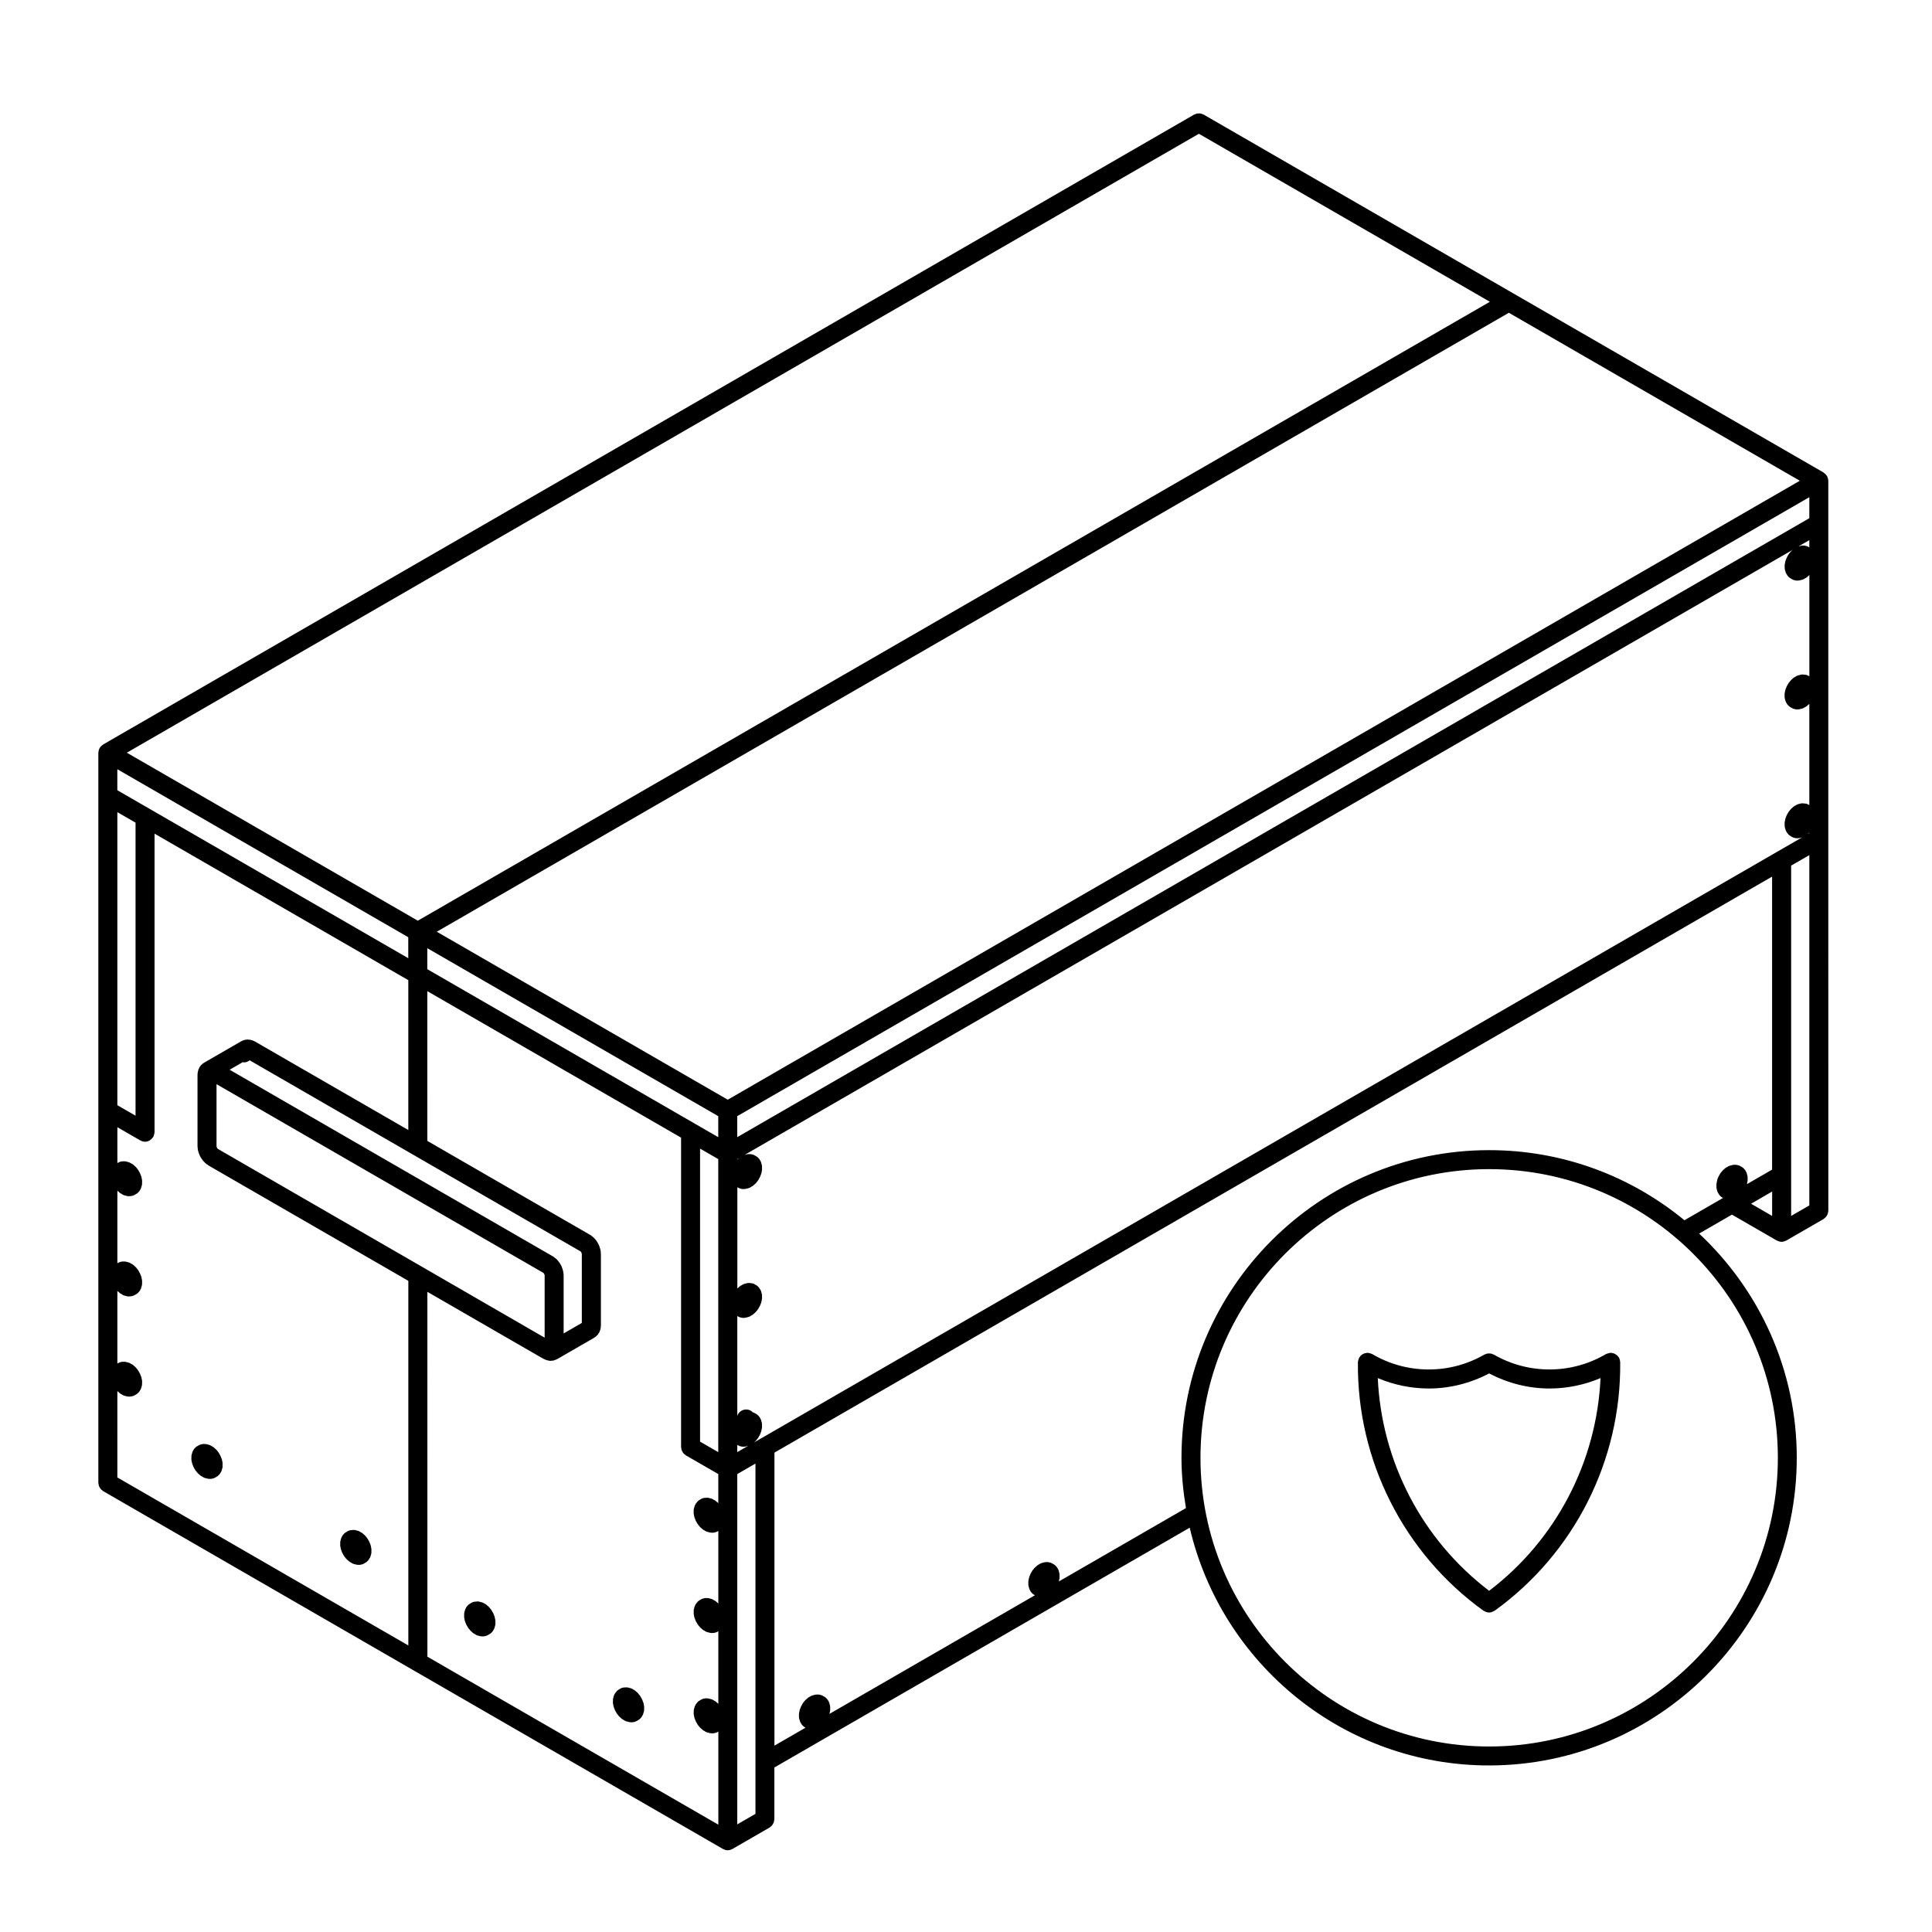 <?xml version="1.0" encoding="UTF-8"?>
<!-- Uploaded to: ICON Repo, www.iconrepo.com, Generator: ICON Repo Mixer Tools -->
<svg fill="#000000" width="800px" height="800px" version="1.1" viewBox="144 144 512 512" xmlns="http://www.w3.org/2000/svg">
 <g>
  <path d="m628.45 270.92c-0.023-0.109-0.055-0.223-0.098-0.332-0.035-0.105-0.074-0.207-0.121-0.309-0.023-0.047-0.023-0.102-0.051-0.141-0.023-0.039-0.074-0.07-0.105-0.109-0.059-0.098-0.121-0.172-0.195-0.258-0.082-0.098-0.16-0.176-0.258-0.258-0.086-0.074-0.168-0.137-0.258-0.195-0.047-0.031-0.07-0.074-0.105-0.102l-82.145-47.422-82.137-47.43c-0.09-0.055-0.188-0.055-0.281-0.098-0.168-0.074-0.328-0.141-0.508-0.176-0.156-0.031-0.312-0.031-0.473-0.031s-0.312 0-0.473 0.031c-0.18 0.035-0.344 0.105-0.516 0.176-0.086 0.043-0.18 0.043-0.27 0.098l-289.14 166.94c-0.039 0.023-0.066 0.066-0.105 0.098-0.098 0.059-0.18 0.125-0.273 0.207-0.086 0.078-0.168 0.148-0.242 0.238-0.07 0.09-0.137 0.168-0.195 0.258-0.023 0.051-0.074 0.07-0.102 0.117-0.023 0.047-0.023 0.102-0.051 0.141-0.051 0.102-0.09 0.195-0.121 0.309-0.039 0.109-0.07 0.223-0.098 0.336-0.02 0.105-0.035 0.215-0.039 0.324 0 0.055-0.031 0.102-0.031 0.145v193.49c0 0.105 0.047 0.195 0.059 0.301 0.02 0.176 0.047 0.344 0.105 0.516 0.051 0.156 0.125 0.293 0.207 0.43 0.082 0.137 0.156 0.266 0.262 0.395 0.121 0.133 0.258 0.242 0.402 0.348 0.082 0.066 0.133 0.141 0.223 0.195l82.141 47.43 82.141 47.422h0.004c0.039 0.023 0.086 0.02 0.121 0.039 0.336 0.176 0.711 0.297 1.117 0.297l0.004 0.004 0.004-0.004c0.406 0 0.781-0.117 1.117-0.297 0.039-0.02 0.086-0.016 0.121-0.039h0.004l9.859-5.691c0.09-0.055 0.141-0.133 0.223-0.195 0.145-0.105 0.281-0.215 0.402-0.348 0.105-0.125 0.18-0.258 0.262-0.395 0.082-0.137 0.156-0.273 0.211-0.43 0.055-0.168 0.082-0.332 0.105-0.516 0.012-0.105 0.059-0.191 0.059-0.301v-13.723l110.07-63.551c8.422 36.047 40.754 63.008 79.328 63.008 44.961 0 81.547-36.582 81.547-81.543 0-23.426-9.992-44.523-25.871-59.41l8.691-5.019 11.887 6.863s0.004 0 0.012 0.004c0.039 0.02 0.082 0.02 0.117 0.039 0.344 0.172 0.715 0.293 1.125 0.297h0.012 0.012c0.406-0.004 0.777-0.121 1.125-0.297 0.039-0.02 0.082-0.02 0.117-0.039 0.004-0.004 0.012-0.004 0.012-0.004l9.859-5.691c0.09-0.051 0.137-0.137 0.223-0.195 0.141-0.105 0.281-0.215 0.398-0.352 0.105-0.117 0.188-0.25 0.266-0.387 0.082-0.137 0.156-0.273 0.207-0.43 0.059-0.168 0.086-0.332 0.105-0.516 0.016-0.105 0.066-0.191 0.066-0.301l-0.004-98.637v-94.852c0-0.055-0.031-0.098-0.031-0.141 0-0.109-0.012-0.223-0.035-0.332zm-166.73-91.469 77.113 44.523-284.11 164.02-77.109-44.52zm161.43 185.5c0.055-0.051 0.125-0.07 0.18-0.121l0.156-0.168v0.137l-0.414 0.238c0.035-0.027 0.051-0.062 0.078-0.086zm0.34-75.879c-0.039-0.023-0.074-0.039-0.105-0.059-0.102-0.051-0.188-0.125-0.297-0.16-0.031-0.012-0.055-0.039-0.09-0.051l-0.336-0.105c-0.328-0.105-0.66-0.137-0.969-0.102-0.016 0-0.023-0.004-0.039-0.004l-0.395 0.039c-0.105 0.012-0.188 0.066-0.289 0.09-0.117 0.023-0.23 0.031-0.344 0.074l2.863-1.652zm0-7.746-284.11 164.03v-5.566l284.11-164.03zm-325.67 194.29c0.012 0.004 0.02 0.004 0.035 0.012 0.023 0.02 0.035 0.055 0.059 0.074h0.004c0.016 0.02 0.02 0.047 0.039 0.059 0 0 0.004 0.004 0.012 0.004 0.012 0.016 0.016 0.035 0.023 0.051 0.004 0.012 0.016 0.012 0.023 0.02 0.016 0.023 0.02 0.055 0.035 0.082 0.004 0.012 0.016 0.012 0.02 0.02 0.016 0.023 0.016 0.055 0.031 0.082v0.004l0.082 0.246 0.004 0.09v18.234l-4.82 2.785v-15.395c0-0.023-0.016-0.047-0.016-0.074 0-0.023 0.012-0.047 0.012-0.07l-0.016-0.258c0-0.039-0.023-0.07-0.031-0.105 0-0.039 0.012-0.074 0.004-0.109l-0.039-0.273c-0.004-0.051-0.035-0.082-0.047-0.121-0.012-0.047 0-0.09-0.004-0.133l-0.07-0.273c-0.012-0.035-0.031-0.055-0.039-0.09-0.012-0.035 0-0.074-0.016-0.105l-0.098-0.281c-0.012-0.039-0.039-0.059-0.055-0.098-0.016-0.035-0.004-0.066-0.02-0.102l-0.098-0.277c-0.016-0.035-0.047-0.051-0.059-0.086-0.016-0.031-0.012-0.07-0.031-0.102l-0.141-0.266c-0.016-0.031-0.039-0.039-0.055-0.066-0.016-0.023-0.016-0.055-0.031-0.082l-0.16-0.258c-0.016-0.031-0.051-0.047-0.066-0.074-0.023-0.031-0.023-0.07-0.051-0.102l-0.18-0.242c-0.02-0.023-0.051-0.035-0.07-0.066-0.02-0.023-0.023-0.055-0.047-0.082l-0.191-0.223c-0.023-0.031-0.059-0.039-0.086-0.066-0.031-0.031-0.039-0.074-0.07-0.105l-0.207-0.195c-0.023-0.023-0.059-0.035-0.09-0.055-0.023-0.023-0.035-0.055-0.059-0.074l-0.211-0.172c-0.035-0.031-0.082-0.035-0.117-0.059-0.035-0.031-0.055-0.074-0.098-0.102l-0.215-0.141c-0.02-0.016-0.051-0.016-0.07-0.031-0.023-0.016-0.035-0.035-0.059-0.051l-85.617-49.434 3.481-2.004c0.082 0.012 0.145 0.051 0.227 0.055 0.051 0.004 0.098 0.004 0.145 0.004 0.551 0 1.039-0.227 1.457-0.551l43.289 24.992zm-41.84 4.176-54.145-31.262-0.039-0.023-0.047-0.035-0.066-0.066-0.027-0.031-0.082-0.105-0.094-0.188-0.047-0.102-0.031-0.082-0.004-0.023-0.016-0.086v-16.473l86.578 49.984c0.004 0.004 0.016 0.004 0.023 0.004 0.023 0.02 0.035 0.055 0.059 0.074 0.004 0.004 0.012 0.004 0.016 0.004 0.016 0.02 0.023 0.051 0.039 0.066 0 0.004 0.004 0.004 0.012 0.004 0.012 0.016 0.016 0.035 0.023 0.051 0.004 0.012 0.02 0.012 0.023 0.02 0.016 0.023 0.02 0.055 0.035 0.082 0.004 0.004 0.016 0.012 0.02 0.016 0.012 0.023 0.012 0.051 0.023 0.07 0.004 0.016 0.02 0.016 0.031 0.031 0.016 0.031 0.016 0.066 0.031 0.098 0.004 0.004 0.012 0.012 0.016 0.016 0.012 0.023 0.004 0.055 0.016 0.082 0 0.004 0.004 0.004 0.012 0.012v0.031c0 0.012-0.004 0.02-0.004 0.031v16.504zm-80.879-42.902v-77.66l4.82 2.781v77.664zm8.594-78.512-8.602-4.957v-5.57l77.102 44.523v5.562zm73.547 36.902 77.102 44.516v5.566l-6.082-3.508-71.027-41.012 0.004-5.562zm82.484 55.738c-0.059 0.051-0.133 0.07-0.188 0.125l-0.156 0.168v-0.141l0.422-0.242c-0.027 0.027-0.051 0.062-0.078 0.09zm-10.199-2.625 4.82 2.781v77.656l-4.82-2.781zm9.855 78.52c0.121 0.07 0.242 0.141 0.371 0.188 0.055 0.02 0.09 0.059 0.145 0.082l0.344 0.105c0.23 0.07 0.465 0.105 0.684 0.105h0.004c0.012 0 0.02 0.004 0.035 0.004 0.086 0 0.168-0.004 0.25-0.016l0.398-0.039c0.121-0.012 0.215-0.074 0.332-0.105 0.102-0.023 0.203-0.023 0.301-0.066l-2.867 1.656 0.008-1.914zm-2.519-91.48-77.109-44.516 284.11-164.03 77.109 44.516zm-161.76 77.199 0.16 0.172c0.051 0.055 0.121 0.074 0.176 0.121 0.059 0.055 0.09 0.121 0.156 0.172l0.422 0.312c0.047 0.035 0.105 0.02 0.156 0.051 0.117 0.082 0.211 0.176 0.336 0.238l0.422 0.18c0.137 0.059 0.273 0.055 0.406 0.086 0.117 0.031 0.211 0.09 0.332 0.105l0.398 0.039c0.098 0 0.18 0.004 0.266 0.004 0.242 0 0.488-0.035 0.734-0.105l0.336-0.105c0.031-0.012 0.047-0.031 0.074-0.039 0.203-0.07 0.379-0.191 0.562-0.312 0.074-0.055 0.172-0.09 0.238-0.145 0.031-0.031 0.07-0.039 0.102-0.066l0.262-0.242c0.246-0.23 0.43-0.492 0.551-0.77 0.004-0.016 0.023-0.023 0.035-0.039l0.168-0.363c0.047-0.102 0.035-0.191 0.066-0.293 0.051-0.145 0.121-0.289 0.141-0.441l0.055-0.465c0.012-0.102-0.023-0.176-0.023-0.273 0-0.105 0.039-0.203 0.031-0.309l-0.055-0.523c-0.004-0.082-0.055-0.137-0.07-0.211-0.016-0.086 0-0.16-0.02-0.242l-0.176-0.535c-0.02-0.066-0.07-0.109-0.098-0.172-0.023-0.066-0.016-0.133-0.051-0.195l-0.262-0.539c-0.023-0.055-0.082-0.09-0.105-0.141-0.031-0.055-0.035-0.121-0.074-0.176l-0.336-0.504c-0.039-0.059-0.105-0.098-0.152-0.145-0.047-0.051-0.059-0.121-0.105-0.172l-0.398-0.418c-0.055-0.055-0.121-0.082-0.18-0.125-0.059-0.055-0.098-0.125-0.16-0.176l-0.422-0.312c-0.086-0.059-0.188-0.082-0.277-0.125-0.086-0.047-0.145-0.117-0.238-0.156l-0.422-0.176c-0.109-0.051-0.211-0.035-0.324-0.066-0.137-0.035-0.25-0.105-0.398-0.121l-0.379-0.039h-0.016l-0.012-0.008c-0.035-0.004-0.07 0.016-0.105 0.012-0.293-0.016-0.586 0-0.875 0.09l-0.336 0.105c-0.02 0.004-0.031 0.023-0.051 0.031-0.168 0.055-0.312 0.156-0.465 0.25v-19.266l0.16 0.172c0.051 0.055 0.121 0.074 0.176 0.121 0.059 0.055 0.09 0.121 0.156 0.172l0.422 0.312c0.047 0.035 0.105 0.02 0.156 0.051 0.117 0.082 0.211 0.176 0.336 0.238l0.422 0.18c0.137 0.059 0.273 0.055 0.406 0.086 0.117 0.031 0.211 0.09 0.332 0.105l0.398 0.039c0.098-0.016 0.18-0.008 0.266-0.008 0.242 0 0.488-0.035 0.734-0.105l0.336-0.105c0.031-0.012 0.047-0.031 0.074-0.039 0.203-0.07 0.379-0.191 0.562-0.312 0.074-0.055 0.172-0.09 0.238-0.145 0.031-0.031 0.07-0.039 0.102-0.066l0.262-0.242c0.246-0.23 0.43-0.492 0.551-0.77 0.004-0.016 0.023-0.023 0.035-0.039l0.168-0.363c0.047-0.102 0.035-0.191 0.066-0.293 0.051-0.145 0.121-0.289 0.141-0.441l0.055-0.465c0.012-0.102-0.023-0.176-0.023-0.273 0-0.105 0.039-0.203 0.031-0.309l-0.055-0.523c-0.004-0.082-0.055-0.137-0.07-0.211-0.016-0.086 0-0.16-0.02-0.242l-0.168-0.551c-0.02-0.066-0.07-0.109-0.098-0.172-0.023-0.07-0.02-0.133-0.051-0.195l-0.262-0.539c-0.023-0.059-0.082-0.09-0.105-0.141-0.031-0.055-0.035-0.121-0.074-0.176l-0.336-0.504c-0.039-0.066-0.105-0.098-0.152-0.152-0.039-0.051-0.059-0.117-0.105-0.168l-0.398-0.418c-0.055-0.055-0.121-0.082-0.18-0.125-0.059-0.055-0.098-0.125-0.16-0.176l-0.422-0.312c-0.086-0.066-0.188-0.082-0.277-0.125-0.086-0.047-0.141-0.117-0.23-0.156l-0.422-0.176c-0.105-0.047-0.211-0.035-0.316-0.059-0.137-0.039-0.262-0.109-0.406-0.125l-0.379-0.039h-0.004l-0.039-0.008c-0.016 0-0.031 0.012-0.047 0.012-0.309-0.031-0.625-0.012-0.938 0.09l-0.336 0.105c-0.02 0.004-0.031 0.023-0.055 0.031-0.16 0.055-0.309 0.16-0.457 0.25v-19.266l0.16 0.172c0.051 0.055 0.121 0.074 0.176 0.121 0.059 0.055 0.09 0.121 0.156 0.172l0.422 0.312c0.047 0.035 0.105 0.02 0.156 0.051 0.117 0.082 0.211 0.176 0.336 0.238l0.422 0.18c0.137 0.059 0.273 0.055 0.406 0.086 0.117 0.031 0.211 0.09 0.332 0.105l0.398 0.039c0.098-0.004 0.18 0 0.266 0 0.242 0 0.488-0.035 0.734-0.105l0.336-0.105c0.031-0.012 0.047-0.031 0.074-0.039 0.203-0.07 0.379-0.191 0.562-0.312 0.074-0.055 0.172-0.09 0.238-0.145 0.031-0.031 0.07-0.039 0.102-0.066l0.262-0.242c0.246-0.23 0.43-0.492 0.551-0.77 0.004-0.016 0.023-0.023 0.035-0.039l0.168-0.363c0.047-0.102 0.035-0.191 0.066-0.293 0.051-0.145 0.121-0.289 0.141-0.441l0.055-0.465c0.012-0.102-0.023-0.176-0.023-0.273 0-0.105 0.039-0.203 0.031-0.309l-0.055-0.523c-0.004-0.082-0.055-0.137-0.07-0.211-0.016-0.082 0-0.16-0.02-0.242l-0.168-0.551c-0.02-0.066-0.07-0.109-0.098-0.172-0.023-0.07-0.016-0.133-0.051-0.195l-0.262-0.539c-0.023-0.059-0.082-0.09-0.105-0.141-0.031-0.055-0.035-0.121-0.074-0.176l-0.336-0.504c-0.039-0.066-0.105-0.098-0.152-0.152-0.039-0.051-0.059-0.117-0.105-0.168l-0.398-0.418c-0.055-0.055-0.121-0.082-0.18-0.125-0.059-0.055-0.098-0.125-0.16-0.176l-0.422-0.312c-0.086-0.066-0.188-0.082-0.277-0.125-0.098-0.043-0.16-0.117-0.25-0.152l-0.422-0.176c-0.109-0.051-0.223-0.039-0.332-0.07-0.133-0.035-0.25-0.105-0.395-0.117l-0.398-0.039c-0.023 0-0.047 0.012-0.07 0.012-0.301-0.02-0.605-0.004-0.91 0.09l-0.336 0.105c-0.02 0.004-0.031 0.023-0.055 0.031-0.16 0.055-0.309 0.16-0.457 0.25v-9.516l6.082 3.508c0.035 0.02 0.082 0.016 0.109 0.031 0.344 0.18 0.719 0.309 1.137 0.312h0.004c0.414 0 0.785-0.121 1.129-0.297 0.098-0.051 0.172-0.117 0.258-0.176 0.258-0.172 0.473-0.383 0.648-0.641 0.039-0.059 0.105-0.086 0.145-0.145 0.023-0.047 0.023-0.102 0.047-0.141 0.074-0.152 0.117-0.312 0.16-0.473 0.047-0.168 0.09-0.328 0.102-0.5 0-0.055 0.031-0.102 0.031-0.145v-79.133l67.25 38.828v39.715l-40.578-23.422c-0.02-0.016-0.039-0.012-0.059-0.023-0.023-0.012-0.039-0.031-0.059-0.047l-0.211-0.105c-0.055-0.023-0.109-0.023-0.168-0.047-0.051-0.02-0.086-0.066-0.141-0.086l-0.223-0.07c-0.055-0.02-0.109-0.012-0.172-0.023-0.066-0.016-0.117-0.066-0.18-0.074l-0.207-0.039c-0.082-0.016-0.156 0.012-0.238 0.004-0.086-0.012-0.156-0.051-0.242-0.051h-0.191c-0.066 0-0.117 0.035-0.176 0.035-0.023 0-0.051 0.012-0.082 0.016-0.074 0.004-0.145-0.02-0.215-0.004l-0.18 0.035c-0.098 0.016-0.16 0.074-0.246 0.105-0.039 0.012-0.082 0.016-0.121 0.023-0.047 0.016-0.098 0.012-0.137 0.031l-0.16 0.07c-0.051 0.02-0.082 0.066-0.125 0.086-0.047 0.031-0.102 0.023-0.152 0.055l-9.855 5.691c-0.035 0.02-0.055 0.059-0.09 0.082-0.039 0.031-0.09 0.031-0.125 0.059l-0.148 0.094c-0.066 0.047-0.09 0.109-0.152 0.16-0.02 0.02-0.039 0.039-0.059 0.059-0.012 0.012-0.02 0.02-0.031 0.031-0.059 0.059-0.137 0.09-0.195 0.152l-0.117 0.137c-0.039 0.047-0.051 0.105-0.086 0.152-0.012 0.02-0.023 0.039-0.039 0.059-0.047 0.07-0.105 0.105-0.145 0.172l-0.098 0.168c-0.035 0.07-0.035 0.145-0.07 0.219-0.035 0.074-0.098 0.125-0.121 0.207l-0.07 0.199c-0.02 0.066-0.012 0.121-0.023 0.188-0.016 0.066-0.055 0.105-0.07 0.168l-0.039 0.215c-0.012 0.055 0.004 0.105 0 0.156-0.012 0.059-0.039 0.105-0.047 0.168l-0.016 0.242c0 0.031 0.012 0.051 0.012 0.074 0 0.031-0.016 0.055-0.016 0.082v18.973c0 0.082 0.035 0.141 0.047 0.223 0 0.059-0.031 0.117-0.023 0.176 0.004 0.105 0.055 0.195 0.074 0.297 0.004 0.082-0.02 0.145-0.004 0.223 0.016 0.105 0.074 0.195 0.105 0.301 0.012 0.066-0.004 0.125 0.012 0.191 0.02 0.074 0.09 0.105 0.117 0.176 0.02 0.105 0.004 0.211 0.047 0.312 0.02 0.07 0.098 0.102 0.121 0.16 0.031 0.098 0.023 0.191 0.059 0.281 0.031 0.074 0.105 0.105 0.145 0.172 0.035 0.09 0.035 0.191 0.086 0.281 0.039 0.074 0.117 0.105 0.16 0.168 0.035 0.082 0.047 0.172 0.098 0.246 0.051 0.074 0.125 0.105 0.18 0.168 0.047 0.082 0.059 0.172 0.117 0.246 0.051 0.07 0.133 0.098 0.191 0.156 0.047 0.066 0.066 0.141 0.117 0.207 0.066 0.074 0.152 0.102 0.215 0.16 0.055 0.066 0.082 0.141 0.141 0.203 0.074 0.074 0.172 0.102 0.246 0.16 0.051 0.047 0.082 0.109 0.137 0.156 0.055 0.047 0.125 0.031 0.188 0.066 0.082 0.07 0.133 0.156 0.215 0.215 0.02 0.016 0.047 0.004 0.066 0.02 0.023 0.016 0.035 0.039 0.059 0.055l52.957 30.57v96.629l-77.113-44.523zm82.141-26.293 30.723 17.738c0.066 0.035 0.137 0.023 0.203 0.055 0.07 0.039 0.117 0.105 0.191 0.141 0.082 0.039 0.172 0.031 0.25 0.059 0.07 0.035 0.125 0.098 0.203 0.117 0.133 0.047 0.262 0.047 0.395 0.066 0.059 0.02 0.109 0.059 0.176 0.074 0.16 0.031 0.324 0.047 0.48 0.047 0.035 0 0.066-0.016 0.102-0.02 0.031 0.004 0.059 0.02 0.09 0.02 0.059 0 0.109-0.031 0.172-0.035 0.16 0 0.324-0.016 0.484-0.047 0.098-0.02 0.168-0.082 0.258-0.105 0.047-0.02 0.086-0.035 0.125-0.055 0.02-0.012 0.039-0.02 0.066-0.023 0.082-0.023 0.156-0.016 0.23-0.051 0.055-0.023 0.09-0.074 0.145-0.105 0.039-0.02 0.082-0.012 0.117-0.031l9.859-5.691c0.102-0.055 0.156-0.145 0.242-0.211 0.039-0.031 0.098-0.016 0.133-0.047 0.137-0.105 0.215-0.242 0.328-0.363 0-0.004 0.004-0.004 0.012-0.004 0.055-0.055 0.133-0.082 0.188-0.137s0.066-0.125 0.109-0.191c0.02-0.035 0.039-0.074 0.066-0.109 0.031-0.051 0.059-0.105 0.09-0.156 0.035-0.055 0.102-0.082 0.133-0.133 0.039-0.074 0.039-0.152 0.07-0.223 0.012-0.039 0.023-0.082 0.035-0.117 0.016-0.039 0.023-0.086 0.039-0.121 0.023-0.055 0.082-0.082 0.102-0.133 0.035-0.105 0.02-0.207 0.039-0.312 0.023-0.082 0.074-0.145 0.09-0.227 0.023-0.125-0.004-0.246 0-0.371 0.012-0.09 0.055-0.156 0.059-0.246 0-0.023-0.012-0.047-0.012-0.07 0-0.02 0.012-0.039 0.012-0.059v-18.973c0-0.07-0.035-0.133-0.039-0.203 0-0.066 0.031-0.117 0.023-0.176 0-0.051-0.031-0.098-0.035-0.141-0.004-0.047 0.016-0.102 0.004-0.145l-0.047-0.266c-0.004-0.039-0.031-0.059-0.035-0.102-0.004-0.031 0-0.066-0.004-0.102l-0.07-0.277c-0.02-0.098-0.086-0.156-0.121-0.246-0.016-0.082-0.004-0.156-0.031-0.23-0.012-0.035-0.047-0.066-0.055-0.102-0.012-0.035-0.004-0.066-0.02-0.102l-0.121-0.277c-0.012-0.023-0.035-0.039-0.047-0.066-0.012-0.031-0.012-0.059-0.023-0.09l-0.141-0.273c-0.016-0.035-0.051-0.055-0.07-0.086-0.02-0.035-0.02-0.07-0.039-0.105l-0.16-0.258c-0.016-0.031-0.047-0.039-0.066-0.07-0.02-0.023-0.02-0.066-0.039-0.09l-0.18-0.242c-0.02-0.031-0.051-0.039-0.07-0.066-0.02-0.023-0.023-0.055-0.047-0.082l-0.191-0.223c-0.023-0.031-0.059-0.039-0.086-0.066-0.031-0.035-0.039-0.074-0.07-0.105l-0.207-0.195c-0.031-0.031-0.066-0.035-0.098-0.059-0.023-0.023-0.035-0.059-0.066-0.082l-0.211-0.172c-0.035-0.031-0.082-0.035-0.117-0.066-0.039-0.031-0.066-0.074-0.105-0.105l-0.211-0.137c-0.02-0.016-0.039-0.016-0.066-0.023-0.016-0.012-0.02-0.023-0.039-0.035l-43.098-24.879-0.004-39.684 67.25 38.824v82.016c0 0.105 0.051 0.195 0.059 0.301 0.023 0.176 0.047 0.344 0.105 0.516 0.055 0.156 0.133 0.293 0.211 0.43 0.082 0.137 0.156 0.273 0.262 0.387 0.117 0.137 0.258 0.246 0.402 0.352 0.082 0.059 0.137 0.145 0.223 0.195l8.602 4.957v7.723l-0.156-0.16c-0.055-0.055-0.121-0.082-0.18-0.125-0.059-0.055-0.098-0.125-0.16-0.176l-0.422-0.312c-0.074-0.059-0.172-0.07-0.25-0.109-0.086-0.051-0.145-0.125-0.242-0.168l-0.422-0.18c-0.117-0.051-0.238-0.039-0.352-0.07-0.133-0.035-0.246-0.105-0.387-0.117l-0.352-0.035c-0.102-0.016-0.207 0.02-0.312 0.02-0.246-0.004-0.492-0.004-0.711 0.07h-0.004l-0.336 0.105c-0.023 0.012-0.039 0.031-0.066 0.035-0.176 0.059-0.328 0.172-0.492 0.273-0.105 0.07-0.238 0.117-0.328 0.207-0.035 0.031-0.082 0.039-0.109 0.07l-0.23 0.223c-0.004 0.004-0.012 0.012-0.016 0.016l-0.012 0.012c-0.051 0.051-0.066 0.105-0.109 0.156-0.172 0.191-0.344 0.387-0.453 0.637l-0.168 0.363c-0.055 0.117-0.047 0.23-0.082 0.348-0.035 0.125-0.105 0.242-0.125 0.379l-0.055 0.457c-0.012 0.102 0.023 0.18 0.023 0.277 0 0.105-0.039 0.195-0.031 0.309l0.055 0.523c0.004 0.086 0.051 0.145 0.07 0.227 0.016 0.082 0 0.145 0.02 0.223l0.168 0.555c0.016 0.051 0.059 0.07 0.082 0.105 0.031 0.09 0.023 0.18 0.066 0.266l0.262 0.539c0.02 0.047 0.066 0.059 0.09 0.102 0.039 0.082 0.051 0.156 0.102 0.23l0.336 0.5c0.035 0.051 0.098 0.07 0.133 0.117 0.051 0.059 0.066 0.133 0.121 0.191l0.398 0.418c0.051 0.055 0.121 0.074 0.176 0.121 0.066 0.055 0.102 0.133 0.168 0.18l0.422 0.312c0.051 0.035 0.109 0.02 0.16 0.055 0.117 0.07 0.207 0.172 0.332 0.227l0.422 0.18c0.137 0.059 0.273 0.055 0.406 0.086 0.117 0.031 0.211 0.09 0.332 0.105l0.398 0.039c0.086 0.012 0.168 0.016 0.246 0.016 0.25 0 0.516-0.039 0.766-0.117l0.336-0.105c0.023-0.012 0.035-0.023 0.059-0.035 0.152-0.055 0.281-0.145 0.418-0.23v19.254l-0.156-0.16c-0.055-0.055-0.121-0.082-0.18-0.125-0.059-0.055-0.098-0.125-0.16-0.176l-0.422-0.312c-0.082-0.059-0.172-0.07-0.25-0.117-0.082-0.047-0.145-0.121-0.238-0.16l-0.422-0.18c-0.125-0.055-0.25-0.047-0.371-0.074-0.125-0.035-0.238-0.105-0.367-0.109l-0.348-0.035c-0.336-0.039-0.684-0.016-1.031 0.09l-0.336 0.105c-0.023 0.012-0.039 0.031-0.066 0.035-0.176 0.059-0.328 0.172-0.492 0.273-0.105 0.07-0.238 0.117-0.328 0.207-0.035 0.031-0.082 0.039-0.109 0.07l-0.23 0.215c-0.004 0.012-0.012 0.016-0.02 0.02l-0.004 0.012c-0.047 0.039-0.055 0.102-0.102 0.137-0.18 0.195-0.352 0.398-0.469 0.656l-0.168 0.363c-0.055 0.117-0.047 0.238-0.082 0.352-0.035 0.125-0.105 0.242-0.125 0.371l-0.055 0.457c-0.012 0.102 0.023 0.18 0.023 0.277 0 0.105-0.039 0.195-0.031 0.309l0.055 0.523c0.012 0.086 0.055 0.152 0.07 0.238 0.016 0.07 0 0.141 0.02 0.215l0.168 0.551c0.012 0.047 0.059 0.066 0.074 0.105 0.031 0.086 0.023 0.172 0.066 0.258l0.262 0.543c0.02 0.047 0.07 0.066 0.098 0.105 0.039 0.082 0.047 0.156 0.098 0.23l0.336 0.5c0.035 0.051 0.098 0.07 0.133 0.117 0.051 0.059 0.066 0.133 0.121 0.191l0.398 0.418c0.051 0.055 0.121 0.074 0.176 0.121 0.066 0.055 0.102 0.133 0.168 0.18l0.422 0.312c0.051 0.035 0.109 0.02 0.16 0.055 0.117 0.07 0.207 0.172 0.332 0.227l0.422 0.18c0.137 0.059 0.273 0.055 0.406 0.086 0.117 0.031 0.211 0.09 0.332 0.105l0.398 0.039c0.086 0.012 0.168 0.016 0.246 0.016 0.25 0 0.516-0.039 0.766-0.117l0.336-0.105c0.023-0.012 0.035-0.023 0.059-0.035 0.152-0.055 0.281-0.145 0.418-0.23v19.254l-0.156-0.16c-0.055-0.055-0.121-0.082-0.18-0.125-0.059-0.055-0.098-0.125-0.16-0.176l-0.422-0.312c-0.082-0.059-0.172-0.07-0.25-0.117-0.082-0.047-0.145-0.121-0.238-0.16l-0.422-0.18c-0.121-0.051-0.238-0.039-0.359-0.07-0.133-0.035-0.246-0.105-0.383-0.117l-0.344-0.035c-0.332-0.039-0.684-0.02-1.031 0.09l-0.336 0.105c-0.023 0.012-0.039 0.031-0.066 0.035-0.176 0.059-0.328 0.172-0.492 0.273-0.105 0.07-0.238 0.117-0.328 0.207-0.035 0.031-0.082 0.039-0.109 0.07l-0.238 0.223c-0.004 0.004-0.004 0.012-0.012 0.016l-0.012 0.012c-0.055 0.051-0.074 0.117-0.121 0.176-0.172 0.188-0.336 0.371-0.441 0.613l-0.168 0.363c-0.055 0.117-0.047 0.242-0.082 0.359-0.039 0.125-0.105 0.238-0.125 0.367l-0.055 0.457c-0.012 0.102 0.023 0.18 0.023 0.277 0 0.105-0.039 0.195-0.031 0.309l0.055 0.523c0.012 0.086 0.055 0.152 0.07 0.238 0.016 0.07 0 0.141 0.02 0.215l0.168 0.551c0.012 0.047 0.059 0.066 0.074 0.105 0.031 0.086 0.023 0.172 0.066 0.258l0.262 0.543c0.02 0.047 0.07 0.066 0.098 0.105 0.039 0.082 0.047 0.156 0.098 0.23l0.336 0.5c0.035 0.051 0.098 0.07 0.133 0.117 0.051 0.059 0.066 0.133 0.121 0.191l0.398 0.418c0.051 0.055 0.121 0.074 0.176 0.121 0.066 0.055 0.102 0.133 0.168 0.18l0.422 0.312c0.051 0.035 0.109 0.02 0.16 0.055 0.117 0.07 0.207 0.172 0.332 0.227l0.422 0.18c0.137 0.059 0.273 0.055 0.406 0.086 0.117 0.031 0.211 0.09 0.332 0.105l0.398 0.039c0.086 0.012 0.168 0.016 0.246 0.016 0.25 0 0.516-0.039 0.766-0.117l0.336-0.105c0.023-0.012 0.035-0.023 0.059-0.035 0.152-0.055 0.281-0.145 0.418-0.23v24.688l-77.102-44.512-0.008-96.691zm82.141 48.305 4.82-2.781v92.832l-4.82 2.781zm6.082-9.32-1.676 0.961c0.031-0.023 0.051-0.059 0.082-0.09 0.055-0.051 0.125-0.07 0.18-0.121l0.398-0.418c0.055-0.059 0.074-0.133 0.121-0.191 0.035-0.051 0.102-0.066 0.133-0.117l0.336-0.5c0.051-0.07 0.055-0.152 0.098-0.227 0.023-0.047 0.074-0.066 0.098-0.105l0.262-0.543c0.039-0.086 0.035-0.172 0.066-0.258 0.016-0.047 0.059-0.066 0.074-0.105l0.168-0.551c0.02-0.074 0.004-0.141 0.02-0.215 0.016-0.086 0.059-0.152 0.07-0.238l0.055-0.523c0.012-0.105-0.023-0.191-0.023-0.293 0-0.102 0.035-0.191 0.02-0.293l-0.055-0.457c-0.016-0.125-0.082-0.215-0.109-0.332-0.035-0.125-0.035-0.266-0.09-0.395l-0.168-0.363c-0.137-0.297-0.328-0.574-0.586-0.812l-0.262-0.242c-0.012-0.012-0.023-0.012-0.035-0.02-0.16-0.145-0.359-0.238-0.555-0.332-0.09-0.047-0.172-0.117-0.262-0.145-0.035-0.012-0.055-0.039-0.09-0.051l-0.281-0.09c-0.125-0.121-0.238-0.266-0.395-0.363-1.188-0.734-2.734-0.348-3.461 0.84-0.105 0.176-0.141 0.367-0.203 0.555v-26.52c0.121 0.07 0.242 0.141 0.371 0.188 0.055 0.02 0.09 0.059 0.145 0.082l0.344 0.105c0.23 0.07 0.465 0.105 0.684 0.105h0.004c0.012 0 0.02 0.004 0.035 0.004 0.086 0 0.168-0.004 0.25-0.016l0.398-0.039c0.121-0.012 0.215-0.074 0.332-0.105 0.137-0.035 0.277-0.023 0.414-0.086l0.422-0.18c0.133-0.055 0.211-0.152 0.316-0.227 0.055-0.035 0.121-0.016 0.172-0.055l0.422-0.312c0.07-0.051 0.105-0.121 0.168-0.18 0.055-0.051 0.125-0.07 0.18-0.121l0.398-0.418c0.055-0.059 0.074-0.133 0.121-0.191 0.035-0.051 0.102-0.066 0.133-0.117l0.336-0.5c0.051-0.07 0.055-0.152 0.098-0.227 0.023-0.047 0.074-0.066 0.098-0.105l0.262-0.543c0.039-0.086 0.035-0.172 0.066-0.258 0.016-0.047 0.059-0.066 0.074-0.105l0.168-0.551c0.02-0.074 0.004-0.141 0.02-0.215 0.016-0.086 0.059-0.152 0.07-0.238l0.055-0.523c0.012-0.105-0.023-0.191-0.023-0.293 0-0.102 0.035-0.188 0.02-0.289l-0.055-0.465c-0.016-0.117-0.082-0.207-0.105-0.312-0.035-0.145-0.035-0.297-0.102-0.434l-0.168-0.359c-0.051-0.105-0.137-0.172-0.195-0.266-0.117-0.18-0.215-0.379-0.383-0.527l-0.262-0.242c-0.012-0.012-0.023-0.012-0.035-0.02-0.16-0.145-0.359-0.238-0.555-0.332-0.09-0.047-0.172-0.117-0.262-0.145-0.035-0.012-0.055-0.039-0.09-0.051l-0.336-0.105h-0.023c-0.059-0.02-0.133-0.012-0.195-0.023-0.258-0.055-0.508-0.105-0.746-0.074-0.016 0-0.031-0.004-0.047-0.004l-0.398 0.039c-0.109 0.012-0.191 0.07-0.293 0.098-0.152 0.031-0.301 0.031-0.449 0.098l-0.422 0.18c-0.098 0.039-0.145 0.109-0.227 0.156-0.09 0.051-0.188 0.066-0.266 0.121l-0.422 0.312c-0.066 0.051-0.102 0.121-0.16 0.176-0.059 0.051-0.133 0.07-0.188 0.125l-0.156 0.168v-26.844c0.125 0.074 0.242 0.145 0.379 0.191 0.051 0.02 0.09 0.066 0.141 0.082l0.344 0.105c0.23 0.07 0.465 0.105 0.684 0.105h0.004c0.012 0 0.02 0.004 0.035 0.004 0.086 0 0.168-0.004 0.25-0.016l0.398-0.039c0.117-0.012 0.203-0.07 0.309-0.098 0.137-0.035 0.277-0.031 0.414-0.086l0.422-0.176c0.137-0.055 0.223-0.156 0.336-0.23 0.055-0.035 0.121-0.02 0.176-0.059l0.422-0.312c0.07-0.051 0.105-0.121 0.168-0.18 0.055-0.051 0.125-0.07 0.18-0.121l0.398-0.418c0.055-0.059 0.082-0.137 0.125-0.203 0.035-0.051 0.098-0.066 0.133-0.117l0.336-0.504c0.047-0.07 0.051-0.145 0.09-0.223 0.023-0.039 0.07-0.055 0.09-0.102l0.262-0.539c0.039-0.086 0.035-0.176 0.066-0.262 0.016-0.047 0.059-0.066 0.074-0.105l0.168-0.551c0.02-0.074 0.004-0.141 0.02-0.215 0.016-0.086 0.059-0.152 0.07-0.238l0.055-0.523c0.012-0.105-0.023-0.191-0.023-0.293 0-0.102 0.035-0.188 0.02-0.289l-0.055-0.465c-0.016-0.121-0.082-0.207-0.105-0.316-0.035-0.137-0.035-0.281-0.098-0.414l-0.168-0.363c-0.137-0.301-0.328-0.574-0.586-0.812l-0.262-0.242c-0.016-0.016-0.035-0.016-0.055-0.035-0.141-0.121-0.316-0.195-0.488-0.293-0.109-0.059-0.211-0.141-0.328-0.18-0.035-0.012-0.066-0.039-0.105-0.055l-0.332-0.105h-0.004c-0.023-0.012-0.047 0-0.07-0.004-0.293-0.086-0.594-0.121-0.91-0.09l-0.398 0.039c-0.109 0.012-0.191 0.07-0.293 0.098-0.117 0.023-0.23 0.031-0.348 0.07l277.75-160.35c-0.031 0.02-0.051 0.055-0.074 0.082-0.059 0.051-0.133 0.07-0.18 0.125l-0.398 0.418c-0.047 0.051-0.066 0.109-0.105 0.16-0.047 0.059-0.105 0.09-0.145 0.145l-0.344 0.5c-0.035 0.055-0.039 0.121-0.074 0.18-0.035 0.055-0.086 0.09-0.109 0.152l-0.266 0.543c-0.031 0.066-0.02 0.125-0.047 0.191-0.023 0.066-0.074 0.105-0.098 0.172l-0.168 0.551c-0.02 0.082-0.004 0.156-0.02 0.238s-0.066 0.145-0.07 0.23l-0.059 0.523c-0.012 0.102 0.031 0.18 0.031 0.277 0 0.102-0.035 0.18-0.02 0.277l0.051 0.457c0.02 0.152 0.09 0.277 0.133 0.414 0.035 0.109 0.031 0.23 0.086 0.344l0.16 0.359c0.016 0.031 0.047 0.039 0.066 0.07 0.125 0.258 0.277 0.504 0.5 0.711l0.262 0.246c0.02 0.02 0.047 0.023 0.07 0.047 0.098 0.086 0.211 0.137 0.316 0.207 0.152 0.098 0.301 0.191 0.457 0.25 0.055 0.02 0.098 0.059 0.145 0.082l0.344 0.105c0.23 0.07 0.465 0.105 0.691 0.105h0.004c0.016 0 0.023 0.004 0.035 0.004 0.086 0 0.168-0.004 0.25-0.016l0.398-0.039c0.117-0.012 0.215-0.074 0.328-0.105 0.133-0.035 0.277-0.023 0.406-0.086l0.43-0.18c0.133-0.055 0.211-0.152 0.316-0.227 0.055-0.035 0.117-0.016 0.172-0.055l0.43-0.312c0.07-0.051 0.102-0.121 0.16-0.18 0.055-0.051 0.125-0.07 0.18-0.121l0.156-0.168v26.848c-0.031-0.012-0.055-0.023-0.082-0.039-0.117-0.059-0.223-0.141-0.336-0.18-0.039-0.016-0.066-0.047-0.105-0.055l-0.344-0.105c-0.176-0.055-0.344-0.035-0.52-0.047-0.152-0.016-0.301-0.059-0.457-0.051l-0.395 0.039c-0.117 0.012-0.207 0.07-0.312 0.102-0.141 0.031-0.293 0.031-0.434 0.09l-0.422 0.18c-0.09 0.039-0.137 0.105-0.223 0.152-0.086 0.051-0.176 0.059-0.258 0.117l-0.43 0.309c-0.066 0.051-0.102 0.121-0.16 0.176-0.066 0.059-0.141 0.086-0.207 0.145l-0.398 0.422c-0.047 0.051-0.059 0.109-0.102 0.168-0.039 0.051-0.105 0.082-0.137 0.133l-0.344 0.5c-0.039 0.059-0.047 0.125-0.082 0.188-0.031 0.055-0.082 0.09-0.105 0.141l-0.262 0.539c-0.031 0.066-0.023 0.133-0.051 0.191-0.023 0.07-0.074 0.109-0.098 0.18l-0.168 0.555c-0.02 0.082-0.004 0.145-0.02 0.227-0.02 0.082-0.066 0.145-0.07 0.23l-0.059 0.523c-0.012 0.102 0.031 0.188 0.031 0.281 0 0.102-0.035 0.18-0.02 0.277l0.051 0.457c0.02 0.152 0.09 0.277 0.133 0.418 0.035 0.105 0.031 0.215 0.074 0.324l0.168 0.363c0.137 0.297 0.328 0.574 0.586 0.812l0.262 0.242c0.02 0.016 0.039 0.02 0.059 0.039 0.09 0.074 0.195 0.117 0.297 0.188 0.156 0.102 0.312 0.195 0.48 0.258 0.055 0.02 0.098 0.059 0.141 0.082l0.344 0.105c0.23 0.07 0.465 0.105 0.691 0.105h0.004c0.016 0 0.023 0.004 0.035 0.004 0.074 0 0.145-0.004 0.223-0.012l0.398-0.035c0.141-0.012 0.258-0.082 0.387-0.117 0.133-0.035 0.273-0.031 0.402-0.086l0.43-0.188c0.117-0.055 0.188-0.141 0.289-0.207 0.055-0.035 0.117-0.02 0.168-0.055l0.422-0.309c0.074-0.051 0.105-0.125 0.176-0.188 0.059-0.055 0.137-0.082 0.195-0.137l0.145-0.156v26.844c-0.012 0-0.02-0.012-0.031-0.012-0.125-0.074-0.25-0.168-0.383-0.207-0.039-0.016-0.07-0.051-0.105-0.059l-0.344-0.105c-0.176-0.055-0.336-0.031-0.516-0.047-0.156-0.012-0.309-0.059-0.465-0.051l-0.395 0.039c-0.117 0.012-0.207 0.07-0.312 0.102-0.141 0.031-0.293 0.031-0.434 0.09l-0.422 0.18c-0.098 0.039-0.145 0.109-0.227 0.16-0.09 0.047-0.188 0.059-0.266 0.117l-0.422 0.312c-0.07 0.051-0.105 0.121-0.16 0.176-0.059 0.051-0.133 0.074-0.18 0.125l-0.398 0.418c-0.047 0.051-0.066 0.109-0.105 0.16-0.047 0.055-0.105 0.09-0.145 0.145l-0.344 0.5c-0.035 0.059-0.039 0.121-0.074 0.176-0.035 0.059-0.086 0.102-0.109 0.156l-0.266 0.543c-0.031 0.066-0.02 0.125-0.047 0.191-0.023 0.066-0.074 0.105-0.098 0.172l-0.164 0.57c-0.02 0.074 0 0.152-0.02 0.227-0.016 0.086-0.066 0.152-0.07 0.238l-0.059 0.523c-0.012 0.102 0.031 0.188 0.031 0.281 0 0.102-0.035 0.18-0.02 0.277l0.051 0.457c0.02 0.152 0.09 0.277 0.133 0.418 0.035 0.105 0.031 0.215 0.074 0.324l0.168 0.363c0.137 0.297 0.328 0.574 0.586 0.812l0.262 0.242c0.012 0.012 0.031 0.016 0.039 0.023 0.09 0.074 0.195 0.121 0.297 0.188 0.156 0.105 0.312 0.211 0.484 0.273 0.051 0.016 0.082 0.055 0.125 0.07l0.336 0.105c0.242 0.082 0.488 0.109 0.727 0.109v-0.004c0.016 0.004 0.031 0.012 0.039 0.012 0.086 0 0.168-0.004 0.25-0.016l0.398-0.039c0.117-0.016 0.215-0.074 0.328-0.105 0.102-0.023 0.203-0.023 0.301-0.059l-6.641 3.836zm268.17-59.09-5.586-3.234 5.586-3.231zm5.035-10.82v-82.016l4.82-2.781v92.832l-4.82 2.785zm-3.519 74.922c0 42.184-34.32 76.504-76.508 76.504s-76.504-34.32-76.504-76.504c0-42.184 34.32-76.504 76.504-76.504 42.184 0 76.508 34.32 76.508 76.504zm-76.504-81.535c-44.961 0-81.543 36.582-81.543 81.543 0 4.539 0.469 8.969 1.184 13.316l-33.695 19.453 0.066-0.215c0.02-0.074 0.004-0.141 0.02-0.223 0.02-0.082 0.066-0.145 0.07-0.238l0.059-0.523c0.012-0.102-0.031-0.188-0.031-0.289 0-0.09 0.035-0.176 0.02-0.273l-0.051-0.457c-0.02-0.121-0.086-0.215-0.109-0.328-0.035-0.137-0.035-0.281-0.098-0.414l-0.168-0.363c-0.137-0.301-0.328-0.574-0.586-0.812l-0.262-0.242c-0.012-0.016-0.031-0.016-0.039-0.023-0.145-0.125-0.328-0.207-0.504-0.301-0.105-0.055-0.211-0.141-0.324-0.18-0.031-0.012-0.051-0.035-0.086-0.047l-0.336-0.105c-0.344-0.109-0.676-0.137-0.988-0.105h-0.023l-0.395 0.039c-0.109 0.012-0.195 0.07-0.301 0.098-0.145 0.035-0.301 0.031-0.441 0.098l-0.426 0.176c-0.09 0.039-0.141 0.109-0.227 0.16-0.09 0.051-0.188 0.059-0.266 0.121l-0.422 0.312c-0.07 0.051-0.102 0.117-0.156 0.168-0.055 0.051-0.125 0.074-0.176 0.125l-0.402 0.418c-0.047 0.051-0.059 0.109-0.105 0.168-0.047 0.055-0.109 0.086-0.152 0.145l-0.336 0.5c-0.039 0.059-0.047 0.117-0.074 0.176-0.035 0.059-0.09 0.102-0.117 0.156l-0.262 0.543c-0.031 0.066-0.023 0.133-0.051 0.195-0.023 0.066-0.074 0.109-0.098 0.176l-0.16 0.551c-0.023 0.074-0.004 0.152-0.02 0.227s-0.059 0.137-0.07 0.215l-0.055 0.523c-0.016 0.105 0.023 0.191 0.023 0.293 0 0.102-0.035 0.188-0.023 0.289l0.059 0.465c0.02 0.145 0.086 0.262 0.125 0.395 0.031 0.105 0.023 0.223 0.07 0.328l0.168 0.363v0.004c0.137 0.301 0.328 0.578 0.59 0.816l0.258 0.242c0.02 0.016 0.039 0.02 0.059 0.035 0.09 0.082 0.195 0.125 0.297 0.188 0.047 0.031 0.086 0.059 0.125 0.082l-54.457 31.441 0.066-0.215c0.02-0.074 0.004-0.141 0.02-0.215 0.016-0.086 0.059-0.152 0.07-0.238l0.055-0.523c0.012-0.105-0.023-0.191-0.023-0.293 0-0.102 0.035-0.191 0.02-0.293l-0.055-0.457c-0.016-0.125-0.082-0.223-0.109-0.332-0.035-0.133-0.035-0.266-0.09-0.395l-0.168-0.363c-0.137-0.297-0.328-0.574-0.586-0.812l-0.262-0.242c-0.012-0.012-0.023-0.012-0.035-0.02-0.16-0.145-0.359-0.238-0.555-0.332-0.09-0.047-0.172-0.117-0.262-0.145-0.035-0.012-0.055-0.039-0.09-0.051l-0.336-0.105c-0.336-0.109-0.672-0.137-0.984-0.102-0.012 0-0.02-0.004-0.031-0.004l-0.398 0.039c-0.109 0.012-0.195 0.07-0.301 0.098-0.145 0.035-0.297 0.031-0.438 0.098l-0.434 0.172c-0.098 0.039-0.145 0.109-0.23 0.16-0.086 0.047-0.18 0.059-0.262 0.117l-0.422 0.312c-0.066 0.051-0.102 0.121-0.16 0.176-0.059 0.051-0.133 0.07-0.188 0.125l-0.398 0.418c-0.047 0.051-0.059 0.109-0.105 0.16-0.047 0.059-0.105 0.09-0.152 0.145l-0.336 0.5c-0.039 0.059-0.047 0.125-0.082 0.188-0.031 0.055-0.082 0.09-0.105 0.141l-0.258 0.559c-0.031 0.066-0.023 0.133-0.051 0.191-0.023 0.07-0.082 0.117-0.102 0.188l-0.16 0.551c-0.02 0.074-0.004 0.145-0.02 0.223-0.016 0.074-0.059 0.141-0.07 0.223l-0.055 0.523c-0.012 0.105 0.023 0.191 0.023 0.293 0 0.102-0.035 0.191-0.02 0.293l0.055 0.457c0.02 0.152 0.09 0.273 0.133 0.406 0.031 0.105 0.023 0.215 0.074 0.316l0.16 0.359c0.004 0.012 0.016 0.016 0.02 0.023 0.133 0.289 0.312 0.551 0.555 0.777l0.262 0.246c0.02 0.02 0.039 0.02 0.059 0.039 0.098 0.086 0.211 0.133 0.312 0.203 0.035 0.023 0.074 0.051 0.109 0.074l-8.23 4.75v-77.652l264.39-152.65v77.656l-6.691 3.859 0.07-0.223c0.02-0.074 0.004-0.141 0.02-0.211 0.016-0.082 0.059-0.145 0.07-0.23l0.059-0.523c0.012-0.105-0.031-0.191-0.031-0.293 0-0.102 0.035-0.188 0.02-0.289l-0.055-0.465c-0.016-0.121-0.082-0.215-0.109-0.324-0.035-0.137-0.031-0.277-0.09-0.406l-0.168-0.359c-0.133-0.297-0.324-0.574-0.578-0.812l-0.266-0.242c-0.012-0.012-0.023-0.016-0.039-0.023-0.145-0.133-0.328-0.211-0.516-0.309-0.105-0.055-0.203-0.137-0.312-0.172-0.035-0.016-0.055-0.039-0.086-0.051l-0.344-0.105c-0.332-0.109-0.672-0.137-0.984-0.102-0.012 0-0.016-0.004-0.023-0.004l-0.398 0.039c-0.109 0.012-0.195 0.074-0.309 0.098-0.145 0.039-0.297 0.035-0.434 0.098l-0.43 0.18c-0.098 0.039-0.145 0.109-0.23 0.16-0.086 0.047-0.176 0.059-0.262 0.117l-0.43 0.312c-0.066 0.051-0.102 0.121-0.156 0.176-0.059 0.051-0.125 0.07-0.188 0.125l-0.395 0.418c-0.051 0.051-0.059 0.109-0.105 0.16-0.047 0.059-0.105 0.09-0.152 0.145l-0.332 0.5c-0.039 0.055-0.047 0.121-0.082 0.18s-0.09 0.098-0.117 0.152l-0.258 0.543c-0.031 0.066-0.031 0.125-0.051 0.191-0.023 0.066-0.074 0.105-0.098 0.172l-0.133 0.566c-0.023 0.082-0.012 0.156-0.023 0.238-0.016 0.074-0.059 0.137-0.07 0.215l-0.055 0.523c-0.016 0.102 0.023 0.191 0.023 0.297 0 0.098-0.035 0.188-0.023 0.289l0.059 0.457c0.02 0.152 0.09 0.273 0.125 0.402 0.035 0.105 0.031 0.223 0.082 0.324l0.16 0.363c0.004 0.016 0.023 0.023 0.035 0.039 0.125 0.273 0.301 0.527 0.527 0.75l0.262 0.246c0.02 0.02 0.047 0.023 0.066 0.047 0.102 0.086 0.215 0.137 0.324 0.207 0.039 0.023 0.07 0.051 0.105 0.07l-10.219 5.898c-14.082-11.605-32.117-18.578-51.746-18.578z"/>
  <path d="m242.44 554.73-0.055-0.523c-0.004-0.082-0.055-0.141-0.07-0.223s0.004-0.152-0.02-0.23l-0.168-0.551c-0.02-0.066-0.066-0.105-0.09-0.172-0.023-0.066-0.02-0.133-0.051-0.191l-0.262-0.543c-0.031-0.059-0.086-0.098-0.117-0.152s-0.035-0.125-0.074-0.18l-0.336-0.5c-0.039-0.059-0.105-0.09-0.152-0.145-0.039-0.051-0.055-0.109-0.102-0.16l-0.398-0.418c-0.055-0.059-0.125-0.082-0.18-0.125-0.059-0.055-0.098-0.125-0.16-0.176l-0.422-0.312c-0.082-0.055-0.172-0.07-0.25-0.109-0.086-0.051-0.145-0.125-0.238-0.168l-0.422-0.18c-0.121-0.055-0.242-0.047-0.363-0.074-0.125-0.031-0.242-0.102-0.379-0.109l-0.398-0.039c-0.121-0.016-0.25 0.023-0.379 0.035-0.211 0.012-0.422 0-0.613 0.07h-0.02l-0.336 0.105c-0.016 0.004-0.023 0.02-0.039 0.02-0.188 0.066-0.348 0.188-0.52 0.297-0.102 0.07-0.223 0.105-0.309 0.188-0.02 0.02-0.055 0.031-0.082 0.051l-0.238 0.215c-0.246 0.227-0.453 0.504-0.605 0.82l-0.168 0.359c-0.055 0.121-0.051 0.246-0.086 0.371-0.039 0.125-0.105 0.238-0.125 0.371l-0.055 0.465c-0.012 0.102 0.023 0.176 0.023 0.273 0 0.105-0.039 0.203-0.031 0.309l0.055 0.523c0.012 0.086 0.055 0.152 0.07 0.238 0.016 0.074 0 0.141 0.02 0.215l0.168 0.551c0.012 0.047 0.059 0.066 0.074 0.105 0.031 0.086 0.023 0.172 0.066 0.258l0.262 0.543c0.02 0.047 0.07 0.066 0.098 0.105 0.039 0.074 0.047 0.156 0.098 0.227l0.336 0.5c0.035 0.055 0.098 0.07 0.133 0.117 0.051 0.059 0.066 0.133 0.121 0.191l0.398 0.418c0.051 0.055 0.121 0.074 0.176 0.121 0.066 0.059 0.102 0.133 0.168 0.18l0.422 0.312c0.051 0.035 0.109 0.02 0.16 0.051 0.117 0.082 0.207 0.176 0.332 0.23l0.422 0.18c0.137 0.059 0.273 0.055 0.406 0.086 0.117 0.031 0.211 0.098 0.332 0.105l0.398 0.039c0.086 0.012 0.168 0.016 0.246 0.016 0.242 0 0.488-0.035 0.734-0.105l0.336-0.105c0.031-0.012 0.051-0.035 0.082-0.047 0.188-0.066 0.352-0.176 0.523-0.289 0.09-0.066 0.203-0.105 0.281-0.18 0.035-0.031 0.082-0.039 0.109-0.07l0.262-0.246c0.211-0.203 0.352-0.438 0.473-0.68 0.02-0.039 0.07-0.055 0.09-0.102l0.168-0.359c0.047-0.105 0.039-0.203 0.07-0.301 0.047-0.145 0.121-0.289 0.141-0.441l0.055-0.457c0.012-0.102-0.023-0.18-0.023-0.277-0.004-0.117 0.035-0.219 0.027-0.32z"/>
  <path d="m202.95 531.44c-0.004-0.082-0.055-0.137-0.07-0.211-0.016-0.086 0-0.16-0.02-0.242l-0.168-0.551c-0.02-0.066-0.07-0.109-0.098-0.172-0.023-0.066-0.016-0.133-0.051-0.195l-0.262-0.539c-0.023-0.059-0.082-0.09-0.105-0.141-0.031-0.059-0.035-0.121-0.074-0.176l-0.336-0.504c-0.039-0.066-0.105-0.098-0.152-0.152-0.039-0.051-0.059-0.117-0.105-0.168l-0.398-0.418c-0.055-0.055-0.121-0.074-0.18-0.125-0.059-0.051-0.098-0.125-0.16-0.176l-0.422-0.312c-0.086-0.059-0.18-0.074-0.273-0.121-0.086-0.051-0.152-0.125-0.246-0.168l-0.422-0.176c-0.117-0.051-0.23-0.035-0.348-0.066-0.125-0.035-0.238-0.102-0.367-0.109l-0.398-0.039c-0.344-0.047-0.664-0.004-0.961 0.098h-0.02l-0.348 0.09c-0.02 0.004-0.031 0.023-0.051 0.031-0.191 0.066-0.352 0.18-0.527 0.293-0.102 0.059-0.211 0.105-0.301 0.18-0.031 0.023-0.07 0.035-0.102 0.059l-0.254 0.238c-0.238 0.227-0.438 0.492-0.586 0.812l-0.168 0.363c-0.055 0.117-0.047 0.23-0.082 0.348-0.035 0.125-0.105 0.242-0.125 0.379l-0.055 0.457c-0.012 0.102 0.023 0.18 0.023 0.277 0 0.105-0.039 0.195-0.031 0.309l0.055 0.523c0.004 0.086 0.051 0.145 0.07 0.227 0.016 0.082 0 0.145 0.02 0.223l0.168 0.555c0.016 0.051 0.059 0.07 0.082 0.105 0.031 0.09 0.023 0.18 0.066 0.266l0.262 0.539c0.02 0.047 0.066 0.059 0.09 0.102 0.039 0.082 0.051 0.156 0.102 0.23l0.336 0.492c0.035 0.051 0.098 0.07 0.133 0.117 0.051 0.059 0.066 0.133 0.121 0.191l0.398 0.418c0.051 0.055 0.121 0.074 0.176 0.121 0.066 0.055 0.102 0.133 0.168 0.18l0.422 0.312c0.051 0.035 0.109 0.02 0.16 0.055 0.117 0.07 0.207 0.172 0.332 0.227l0.422 0.18c0.137 0.059 0.273 0.055 0.406 0.086 0.117 0.031 0.211 0.09 0.332 0.105l0.398 0.039c0.086 0.012 0.168 0.016 0.246 0.016 0.242 0 0.488-0.035 0.734-0.105l0.336-0.105c0.031-0.012 0.047-0.031 0.074-0.039 0.203-0.07 0.379-0.191 0.562-0.312 0.074-0.055 0.172-0.09 0.238-0.145 0.031-0.031 0.07-0.039 0.102-0.066l0.262-0.242c0.246-0.23 0.43-0.492 0.551-0.77 0.004-0.016 0.023-0.023 0.035-0.039l0.168-0.363c0.047-0.102 0.035-0.191 0.066-0.293 0.051-0.145 0.121-0.289 0.141-0.441l0.055-0.465c0.012-0.102-0.023-0.176-0.023-0.273 0-0.105 0.039-0.203 0.031-0.309z"/>
  <path d="m314.66 595.94c-0.004-0.074-0.051-0.137-0.066-0.211-0.016-0.082 0-0.156-0.02-0.238l-0.168-0.555c-0.02-0.07-0.07-0.109-0.098-0.18-0.023-0.059-0.02-0.125-0.051-0.191l-0.262-0.539c-0.023-0.055-0.082-0.09-0.105-0.141-0.035-0.059-0.039-0.125-0.082-0.188l-0.336-0.5c-0.039-0.055-0.102-0.086-0.141-0.137-0.039-0.051-0.055-0.109-0.102-0.16l-0.395-0.434c-0.059-0.066-0.141-0.09-0.207-0.145-0.066-0.055-0.102-0.125-0.168-0.176l-0.422-0.309c-0.074-0.055-0.168-0.07-0.246-0.105-0.082-0.051-0.141-0.121-0.23-0.16l-0.422-0.18c-0.121-0.051-0.242-0.039-0.363-0.07-0.133-0.035-0.242-0.105-0.383-0.117l-0.379-0.039h-0.012-0.012c-0.09-0.012-0.16 0.023-0.246 0.023-0.242 0-0.488-0.004-0.734 0.07l-0.336 0.105c-0.023 0.012-0.039 0.031-0.066 0.035-0.176 0.059-0.324 0.172-0.484 0.273-0.109 0.07-0.242 0.117-0.332 0.207-0.035 0.031-0.082 0.039-0.109 0.07l-0.215 0.207c-0.004 0.012-0.016 0.016-0.02 0.02l-0.02 0.02c-0.066 0.059-0.09 0.137-0.145 0.207-0.152 0.176-0.312 0.348-0.418 0.57l-0.168 0.359c-0.059 0.125-0.055 0.258-0.09 0.387-0.035 0.117-0.105 0.227-0.121 0.352l-0.055 0.457c-0.012 0.102 0.023 0.18 0.023 0.277 0 0.105-0.039 0.203-0.031 0.309l0.055 0.523c0.012 0.086 0.055 0.152 0.07 0.238 0.016 0.074 0 0.141 0.02 0.215l0.168 0.551c0.012 0.047 0.059 0.066 0.074 0.105 0.031 0.086 0.023 0.172 0.066 0.258l0.262 0.543c0.02 0.047 0.07 0.066 0.098 0.105 0.039 0.082 0.047 0.156 0.098 0.23l0.336 0.5c0.035 0.051 0.098 0.07 0.133 0.117 0.051 0.059 0.066 0.133 0.121 0.191l0.398 0.418c0.051 0.055 0.121 0.074 0.176 0.121 0.066 0.055 0.102 0.133 0.168 0.18l0.422 0.312c0.051 0.035 0.109 0.02 0.16 0.055 0.117 0.07 0.207 0.172 0.332 0.227l0.422 0.18c0.137 0.059 0.273 0.055 0.406 0.086 0.117 0.031 0.211 0.09 0.332 0.105l0.398 0.039c0.086 0.012 0.168 0.016 0.246 0.016 0.25 0 0.516-0.039 0.766-0.117l0.336-0.105c0.023-0.012 0.035-0.023 0.059-0.035 0.207-0.074 0.387-0.195 0.574-0.324 0.074-0.055 0.16-0.086 0.227-0.141 0.023-0.02 0.055-0.031 0.082-0.051l0.262-0.242c0.246-0.23 0.43-0.492 0.551-0.77 0.004-0.016 0.023-0.02 0.035-0.039l0.168-0.363c0.047-0.102 0.035-0.188 0.066-0.289 0.047-0.145 0.121-0.289 0.141-0.441l0.055-0.457c0.012-0.102-0.023-0.18-0.023-0.277 0-0.105 0.039-0.203 0.031-0.309z"/>
  <path d="m275.24 573.18c-0.004-0.082-0.055-0.145-0.07-0.227s0.004-0.152-0.02-0.23l-0.168-0.555c-0.02-0.07-0.07-0.117-0.102-0.188-0.023-0.066-0.02-0.133-0.051-0.195l-0.262-0.539c-0.023-0.059-0.082-0.09-0.109-0.145-0.031-0.055-0.035-0.117-0.074-0.172l-0.336-0.508c-0.039-0.059-0.105-0.09-0.152-0.145-0.039-0.051-0.055-0.109-0.102-0.16l-0.398-0.418c-0.055-0.059-0.125-0.082-0.18-0.125-0.059-0.055-0.098-0.125-0.16-0.176l-0.422-0.312c-0.082-0.059-0.176-0.074-0.262-0.117-0.082-0.047-0.137-0.121-0.227-0.156l-0.422-0.18c-0.117-0.051-0.227-0.039-0.344-0.07-0.137-0.039-0.258-0.109-0.406-0.125l-0.398-0.039c-0.172-0.016-0.316 0.035-0.48 0.055-0.168 0.016-0.332-0.004-0.504 0.047l-0.336 0.105c-0.016 0.004-0.023 0.02-0.047 0.023-0.195 0.066-0.367 0.188-0.551 0.301-0.098 0.066-0.207 0.105-0.289 0.176-0.031 0.023-0.07 0.035-0.102 0.059l-0.262 0.242c-0.023 0.023-0.031 0.055-0.055 0.082-0.211 0.207-0.398 0.449-0.527 0.734l-0.168 0.363c-0.051 0.109-0.047 0.227-0.074 0.336-0.035 0.133-0.109 0.25-0.125 0.395l-0.055 0.465c-0.012 0.102 0.023 0.176 0.023 0.273 0 0.105-0.039 0.203-0.031 0.309l0.055 0.523c0.012 0.086 0.055 0.152 0.07 0.238 0.016 0.074 0 0.141 0.02 0.215l0.168 0.551c0.012 0.047 0.059 0.066 0.074 0.105 0.031 0.086 0.023 0.172 0.066 0.258l0.262 0.543c0.02 0.047 0.07 0.066 0.098 0.105 0.039 0.074 0.047 0.156 0.098 0.227l0.336 0.5c0.035 0.055 0.098 0.07 0.137 0.117 0.047 0.066 0.066 0.137 0.121 0.195l0.398 0.418c0.051 0.055 0.121 0.074 0.176 0.121 0.059 0.055 0.09 0.121 0.156 0.172l0.422 0.312c0.047 0.035 0.105 0.02 0.156 0.055 0.117 0.074 0.211 0.176 0.336 0.23l0.422 0.18c0.137 0.059 0.273 0.055 0.406 0.086 0.121 0.035 0.23 0.102 0.363 0.105l0.398 0.035c0.074 0.004 0.145 0.012 0.215 0.012 0.242 0 0.488-0.035 0.734-0.105l0.359-0.125c0.023-0.012 0.047-0.031 0.07-0.039 0.215-0.074 0.414-0.203 0.609-0.332 0.059-0.047 0.137-0.07 0.191-0.109 0.031-0.031 0.07-0.039 0.102-0.066l0.262-0.242c0.258-0.238 0.441-0.508 0.57-0.797 0.004-0.012 0.02-0.016 0.023-0.023l0.168-0.363c0.039-0.098 0.035-0.191 0.066-0.289 0.051-0.152 0.121-0.293 0.141-0.457l0.055-0.457c0.012-0.098-0.02-0.172-0.02-0.262 0-0.102 0.035-0.191 0.023-0.297z"/>
  <path d="m573.26 504.37c-0.051-0.168-0.09-0.328-0.168-0.48-0.023-0.051-0.023-0.105-0.051-0.145-0.059-0.09-0.141-0.145-0.207-0.227-0.105-0.141-0.211-0.273-0.344-0.383-0.125-0.105-0.258-0.188-0.398-0.266-0.137-0.082-0.273-0.152-0.418-0.203-0.172-0.059-0.344-0.086-0.523-0.105-0.098-0.016-0.18-0.059-0.281-0.059h-0.023c-0.051 0-0.09 0.023-0.137 0.031-0.176 0.012-0.336 0.059-0.52 0.105-0.156 0.051-0.312 0.09-0.453 0.16-0.051 0.023-0.102 0.023-0.145 0.051-9.133 5.379-20.516 5.438-29.699 0.137-0.098-0.055-0.195-0.059-0.293-0.102-0.16-0.07-0.316-0.133-0.5-0.172-0.156-0.031-0.312-0.031-0.473-0.031s-0.312 0-0.473 0.031c-0.176 0.039-0.336 0.105-0.504 0.176-0.102 0.039-0.195 0.039-0.289 0.098-9.184 5.305-20.566 5.246-29.699-0.137-0.047-0.023-0.102-0.023-0.141-0.051-0.141-0.074-0.301-0.109-0.457-0.16-0.172-0.051-0.336-0.102-0.52-0.105-0.047-0.004-0.086-0.031-0.133-0.031h-0.031c-0.102 0-0.18 0.047-0.277 0.055-0.188 0.023-0.359 0.051-0.527 0.105-0.145 0.051-0.277 0.121-0.414 0.195-0.137 0.082-0.277 0.16-0.402 0.273-0.125 0.109-0.238 0.242-0.336 0.379-0.066 0.086-0.152 0.137-0.207 0.23-0.023 0.047-0.023 0.102-0.051 0.145-0.082 0.145-0.121 0.312-0.168 0.48-0.047 0.16-0.09 0.312-0.105 0.48 0 0.055-0.031 0.102-0.031 0.152-0.277 26.027 12.16 50.652 33.277 65.867 0.051 0.035 0.105 0.02 0.156 0.055 0.402 0.246 0.836 0.414 1.305 0.418 0.004 0 0.004 0.004 0.016 0.004 0.012 0 0.012-0.004 0.016-0.004 0.469-0.004 0.902-0.172 1.305-0.418 0.051-0.035 0.105-0.02 0.156-0.055 21.113-15.219 33.555-39.84 33.277-65.867 0-0.055-0.023-0.102-0.031-0.152 0.008-0.164-0.039-0.316-0.078-0.477zm-34.625 61.207c-17.746-13.492-28.504-34.18-29.508-56.371 4.312 1.828 8.918 2.762 13.523 2.762 5.5 0 10.984-1.371 15.992-3.996 5.008 2.625 10.488 3.996 15.992 3.996 4.606 0 9.211-0.934 13.523-2.762-1.02 22.195-11.777 42.887-29.523 56.371z"/>
 </g>
</svg>